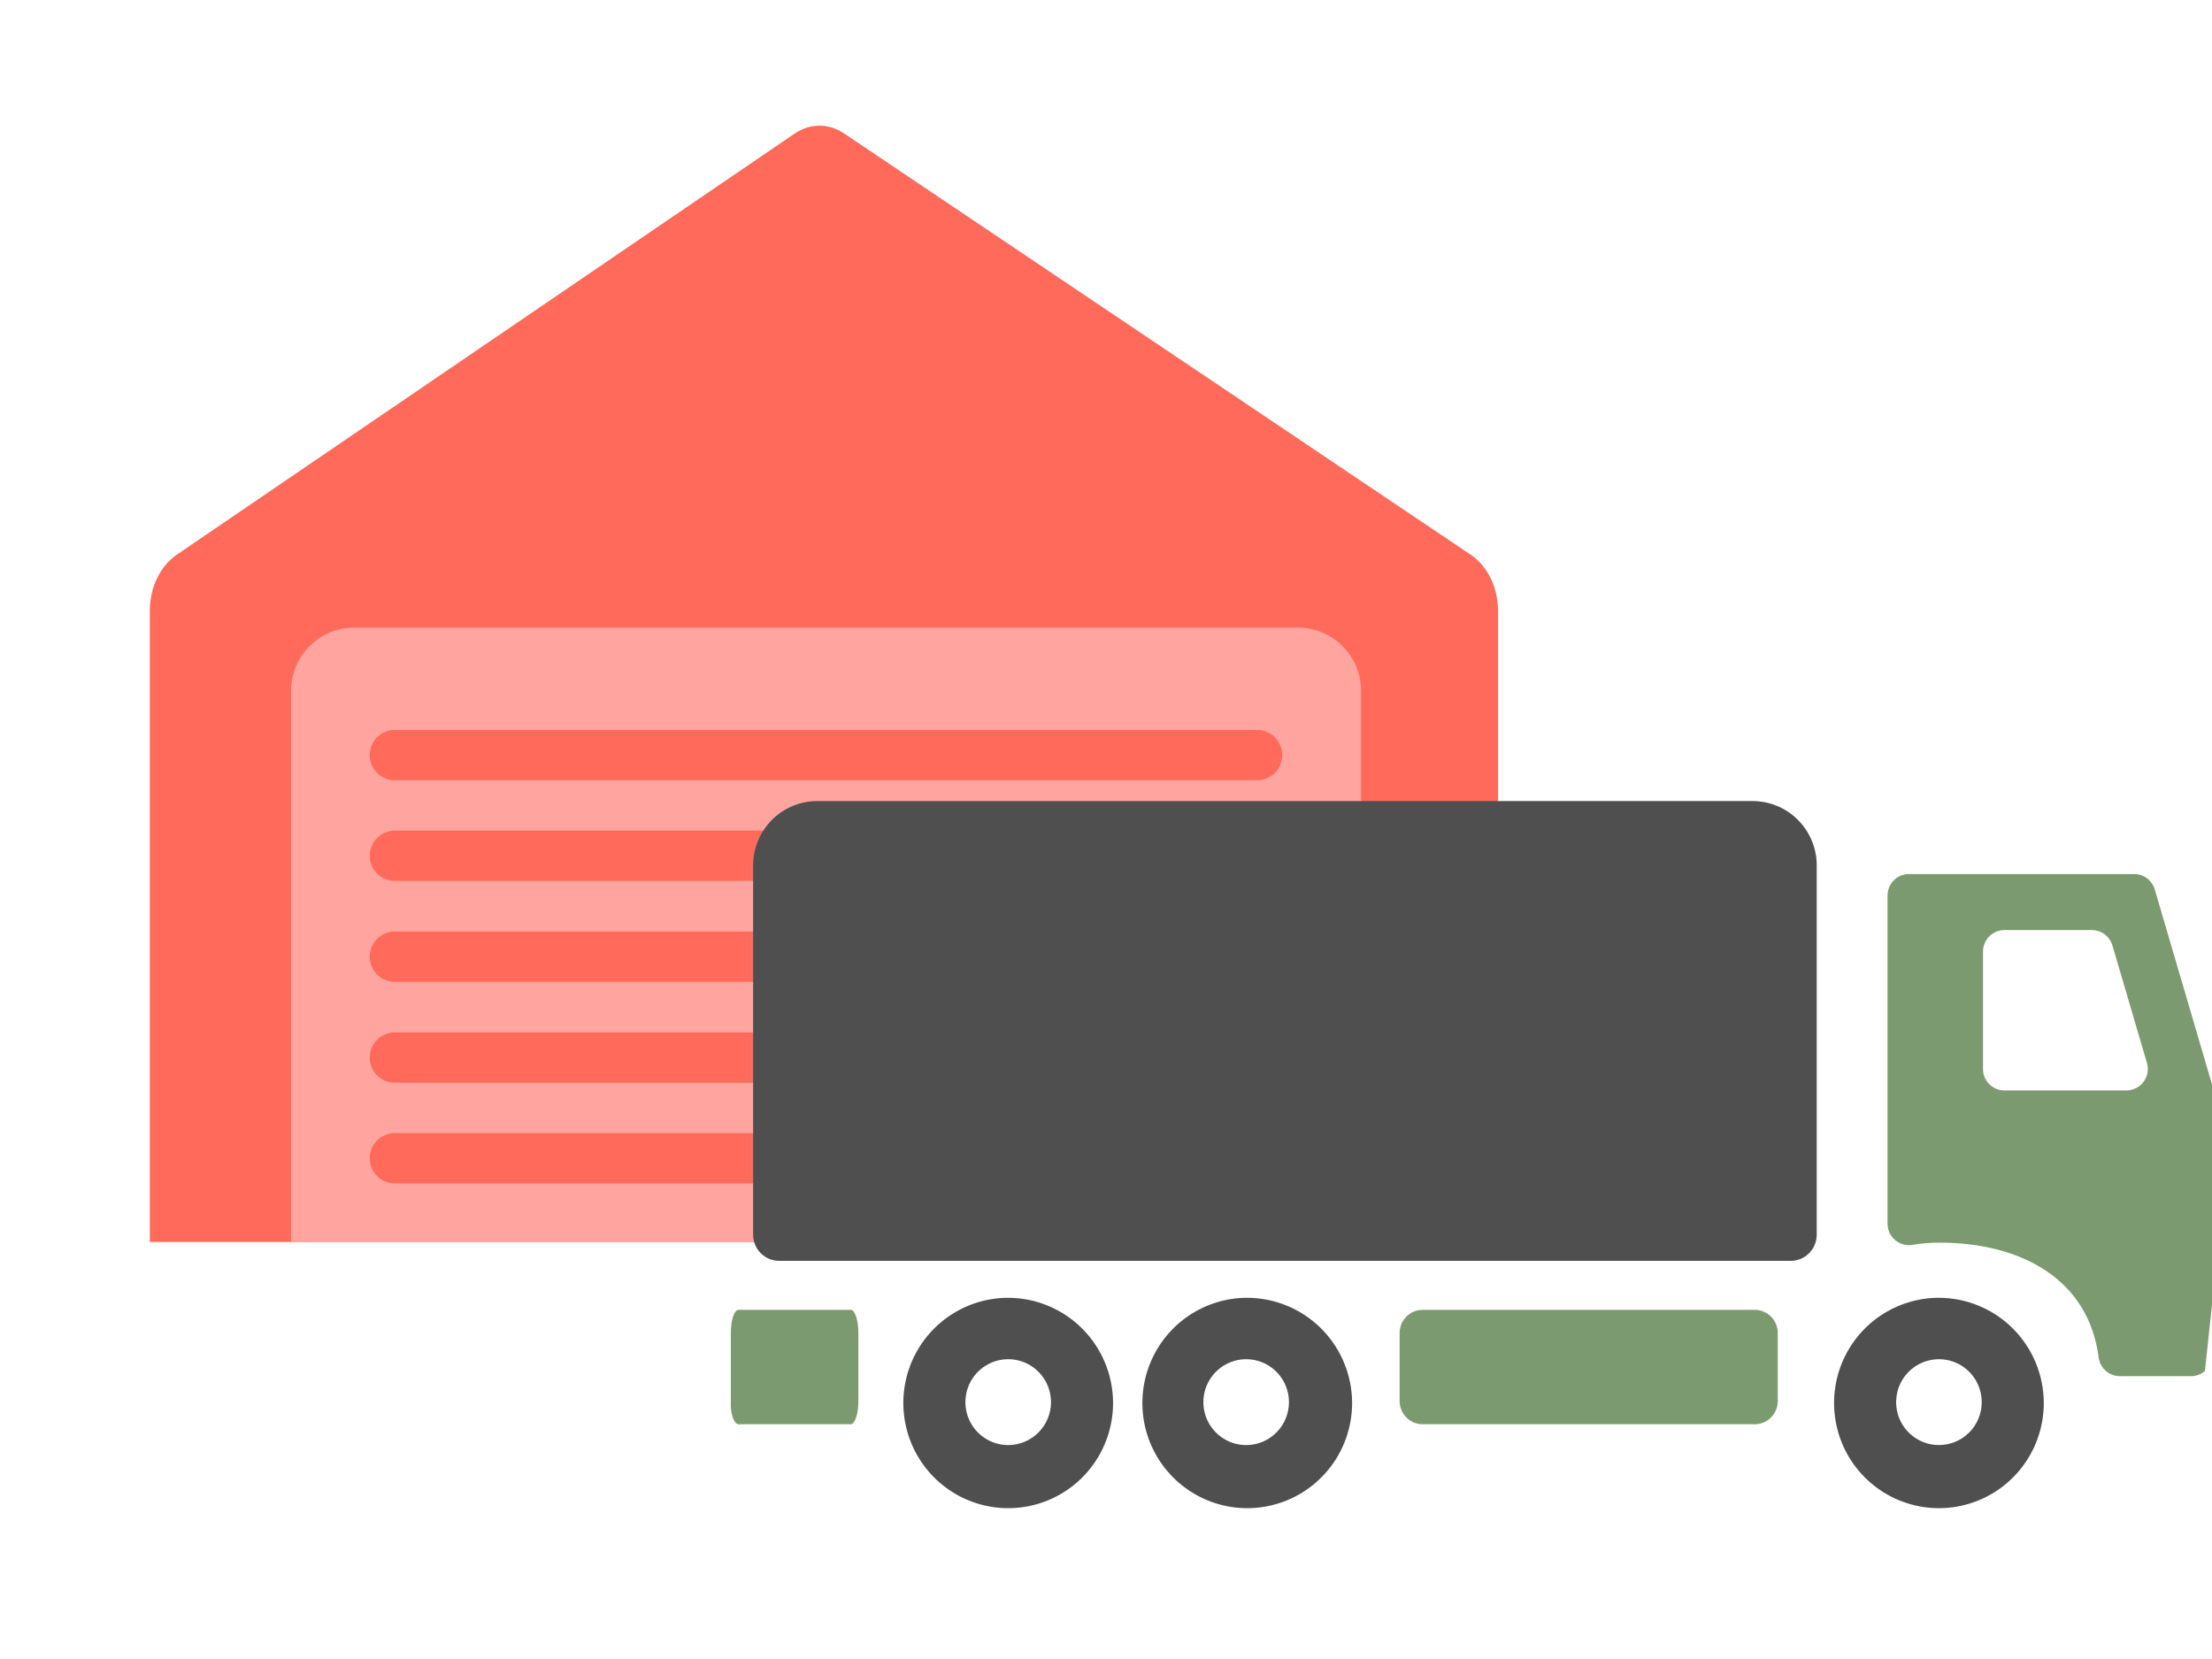 <?xml version="1.0" encoding="UTF-8"?> <svg xmlns="http://www.w3.org/2000/svg" width="88" height="66" viewBox="0 0 88 66" fill="none"><g clip-path="url(#clip0_333_656)" transform="translate(0,5)"><path d="M59.598 44.41H5.96V19.281C5.964 18.833 6.063 18.393 6.248 18.007C6.434 17.621 6.699 17.301 7.016 17.08L31.615 0.313C31.917 0.108 32.256 0 32.602 0C32.947 0 33.286 0.108 33.588 0.313L58.528 17.08C58.849 17.3 59.117 17.62 59.305 18.008C59.493 18.396 59.594 18.838 59.598 19.29V44.41Z" fill="#FF6A5B"></path><path d="M14.082 19.967H51.637C52.303 19.967 52.942 20.233 53.413 20.705C53.884 21.178 54.149 21.819 54.149 22.487V44.41H11.579V22.487C11.579 21.82 11.842 21.18 12.312 20.708C12.781 20.236 13.418 19.97 14.082 19.967Z" fill="#FFA49F"></path><path d="M15.708 25.04H50.011" stroke="#FF6A5B" stroke-width="2" stroke-miterlimit="10" stroke-linecap="round"></path><path d="M15.708 29.046H50.011" stroke="#FF6A5B" stroke-width="2" stroke-miterlimit="10" stroke-linecap="round"></path><path d="M15.708 33.06H50.011" stroke="#FF6A5B" stroke-width="2" stroke-miterlimit="10" stroke-linecap="round"></path><path d="M15.708 37.074H50.011" stroke="#FF6A5B" stroke-width="2" stroke-miterlimit="10" stroke-linecap="round"></path><path d="M15.708 41.079H50.011" stroke="#FF6A5B" stroke-width="2" stroke-miterlimit="10" stroke-linecap="round"></path><path d="M88 38.372C88.008 38.295 88.008 38.218 88 38.141L85.718 30.37C85.664 30.198 85.558 30.048 85.415 29.941C85.271 29.833 85.097 29.774 84.918 29.772H75.944C75.718 29.772 75.502 29.862 75.342 30.022C75.183 30.182 75.093 30.399 75.093 30.626V43.675C75.092 43.798 75.117 43.919 75.166 44.03C75.216 44.142 75.289 44.241 75.38 44.322C75.471 44.403 75.579 44.464 75.695 44.499C75.811 44.535 75.934 44.545 76.055 44.529C76.415 44.468 76.779 44.436 77.145 44.435C80.397 44.435 83.104 45.879 83.496 49.039C83.531 49.239 83.635 49.421 83.791 49.551C83.947 49.681 84.145 49.751 84.347 49.748H87.174C87.374 49.746 87.567 49.673 87.719 49.543L88.025 46.673C88 46.46 88 38.372 88 38.372ZM78.89 37.578V32.855C78.89 32.628 78.98 32.411 79.139 32.251C79.299 32.091 79.516 32.001 79.742 32.001H83.241C83.417 32.005 83.588 32.063 83.73 32.169C83.872 32.274 83.978 32.422 84.032 32.59L85.42 37.313C85.452 37.437 85.456 37.567 85.431 37.693C85.406 37.819 85.353 37.937 85.276 38.04C85.2 38.143 85.101 38.227 84.987 38.285C84.873 38.344 84.748 38.377 84.62 38.38H79.742C79.524 38.381 79.315 38.298 79.157 38.149C78.999 37.999 78.903 37.795 78.89 37.578Z" fill="#7C9A6F"></path><path d="M77.137 46.63C76.311 46.63 75.505 46.876 74.819 47.336C74.133 47.795 73.598 48.449 73.282 49.214C72.967 49.978 72.884 50.82 73.045 51.632C73.206 52.443 73.603 53.189 74.187 53.774C74.77 54.359 75.513 54.758 76.323 54.919C77.132 55.081 77.971 54.998 78.733 54.681C79.495 54.365 80.147 53.828 80.605 53.14C81.064 52.452 81.308 51.643 81.308 50.815C81.306 49.706 80.866 48.643 80.084 47.859C79.302 47.074 78.242 46.633 77.137 46.63ZM77.137 52.489C76.8 52.489 76.471 52.389 76.191 52.201C75.911 52.014 75.692 51.747 75.563 51.435C75.435 51.123 75.401 50.779 75.467 50.448C75.532 50.116 75.695 49.812 75.933 49.573C76.171 49.334 76.474 49.172 76.805 49.106C77.135 49.04 77.477 49.074 77.788 49.203C78.099 49.332 78.365 49.551 78.552 49.832C78.74 50.113 78.839 50.443 78.839 50.781C78.839 51.234 78.66 51.669 78.341 51.989C78.021 52.309 77.588 52.489 77.137 52.489Z" fill="#4F4F4F"></path><path d="M49.619 46.63C48.794 46.63 47.987 46.876 47.301 47.336C46.615 47.795 46.081 48.449 45.765 49.214C45.449 49.978 45.367 50.82 45.527 51.632C45.688 52.443 46.086 53.189 46.669 53.774C47.253 54.359 47.996 54.758 48.805 54.919C49.614 55.081 50.453 54.998 51.216 54.681C51.978 54.365 52.629 53.828 53.088 53.14C53.546 52.452 53.791 51.643 53.791 50.815C53.789 49.706 53.349 48.643 52.567 47.859C51.785 47.074 50.725 46.633 49.619 46.63ZM49.619 52.489C49.281 52.498 48.947 52.405 48.662 52.222C48.376 52.04 48.151 51.776 48.016 51.465C47.88 51.154 47.841 50.809 47.901 50.475C47.962 50.141 48.121 49.832 48.357 49.589C48.594 49.346 48.897 49.179 49.228 49.109C49.56 49.04 49.904 49.071 50.218 49.199C50.532 49.327 50.8 49.546 50.989 49.828C51.178 50.109 51.279 50.441 51.279 50.781C51.279 51.227 51.106 51.655 50.796 51.974C50.486 52.293 50.063 52.478 49.619 52.489Z" fill="#4F4F4F"></path><path d="M40.109 46.63C39.284 46.63 38.478 46.876 37.792 47.336C37.106 47.795 36.571 48.449 36.255 49.214C35.939 49.978 35.857 50.82 36.018 51.632C36.179 52.443 36.576 53.189 37.159 53.774C37.743 54.359 38.486 54.758 39.295 54.919C40.105 55.081 40.944 54.998 41.706 54.681C42.468 54.365 43.12 53.828 43.578 53.14C44.036 52.452 44.281 51.643 44.281 50.815C44.279 49.706 43.839 48.643 43.057 47.859C42.275 47.074 41.215 46.633 40.109 46.63ZM40.109 52.489C39.773 52.489 39.443 52.389 39.163 52.201C38.883 52.014 38.665 51.747 38.536 51.435C38.407 51.123 38.374 50.779 38.439 50.448C38.505 50.116 38.667 49.812 38.905 49.573C39.144 49.334 39.447 49.172 39.777 49.106C40.108 49.04 40.45 49.074 40.761 49.203C41.072 49.332 41.338 49.551 41.525 49.832C41.712 50.113 41.812 50.443 41.812 50.781C41.812 51.234 41.633 51.669 41.313 51.989C40.994 52.309 40.561 52.489 40.109 52.489Z" fill="#4F4F4F"></path><path d="M69.805 47.109H56.6C56.092 47.109 55.681 47.522 55.681 48.031V50.738C55.681 51.248 56.092 51.661 56.6 51.661H69.805C70.313 51.661 70.725 51.248 70.725 50.738V48.031C70.725 47.522 70.313 47.109 69.805 47.109Z" fill="#7C9A6F"></path><path d="M29.381 51.661H33.843C34.013 51.661 34.149 51.251 34.149 50.738V48.031C34.149 47.527 34.013 47.109 33.843 47.109H29.381C29.211 47.109 29.075 47.527 29.075 48.031V50.738C29.041 51.251 29.211 51.661 29.381 51.661Z" fill="#7C9A6F"></path><path d="M32.524 26.868H69.721C70.398 26.868 71.048 27.138 71.527 27.618C72.006 28.099 72.275 28.75 72.275 29.43V44.12C72.275 44.396 72.166 44.661 71.971 44.856C71.776 45.052 71.512 45.161 71.237 45.161H31C30.724 45.161 30.46 45.052 30.265 44.856C30.07 44.661 29.961 44.396 29.961 44.12V29.439C29.96 29.101 30.025 28.766 30.154 28.453C30.282 28.141 30.471 27.857 30.709 27.618C30.947 27.379 31.23 27.19 31.542 27.061C31.853 26.933 32.187 26.867 32.524 26.868Z" fill="#4F4F4F"></path></g><defs><clipPath id="clip0_333_656"><rect width="88" height="66" fill="white"></rect></clipPath></defs></svg> 